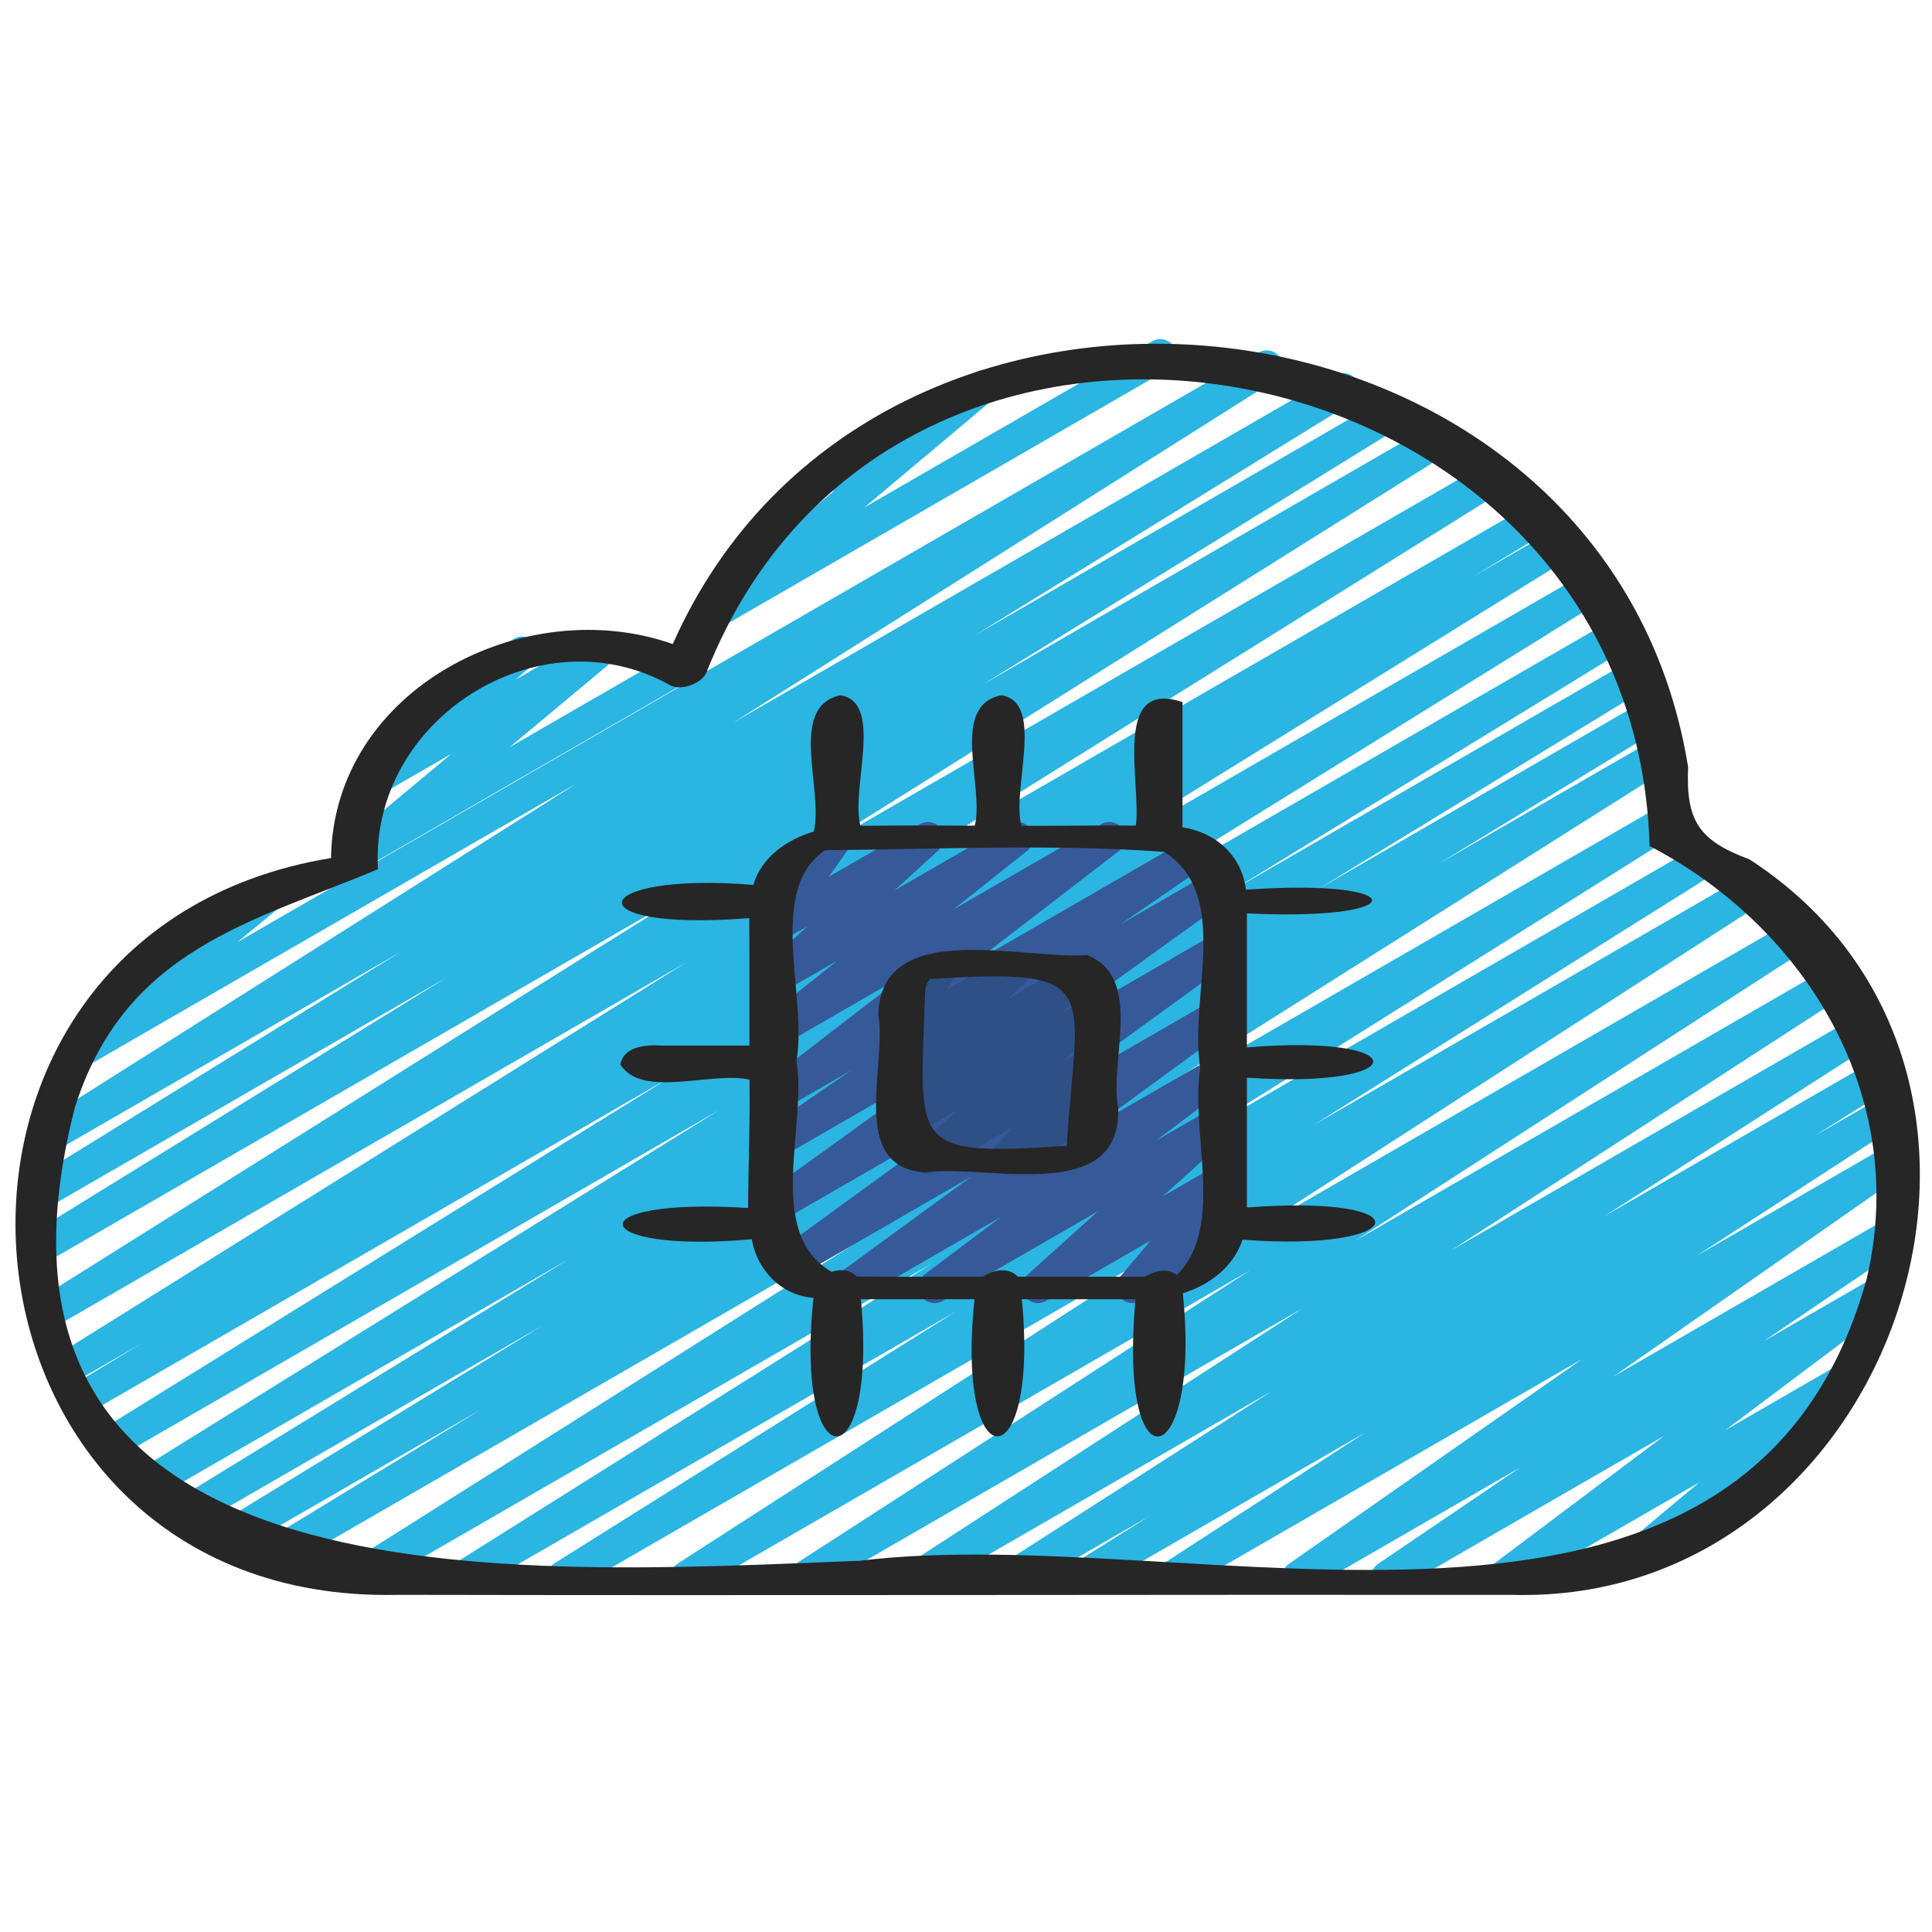 <svg id="Icons" viewBox="0 0 60 60" xmlns="http://www.w3.org/2000/svg"><g fill="#2bb5e2"><path d="m14.395 49.47c-.169 0-.335-.086-.429-.242-.141-.233-.068-.536.163-.682l14.825-9.314-17.559 10.137c-.235.139-.536.06-.678-.174-.141-.233-.069-.536.161-.682l18.99-11.988-21.24 12.263c-.238.138-.541.058-.68-.178-.14-.235-.064-.539.17-.682l6.829-4.162-7.688 4.438c-.238.138-.54.059-.68-.177s-.064-.54.169-.683l10.094-6.174-10.853 6.266c-.237.138-.539.059-.68-.177-.14-.235-.064-.539.168-.682l12.192-7.476-12.834 7.409c-.238.137-.539.058-.679-.176-.141-.234-.067-.538.165-.682l18.014-11.177-18.668 10.781c-.237.137-.54.058-.679-.176-.141-.234-.066-.538.165-.682l17.648-10.935-18.062 10.429c-.239.138-.54.058-.681-.179-.14-.235-.062-.54.172-.682l2.21-1.335-2.182 1.259c-.238.137-.539.058-.679-.175-.141-.234-.067-.538.164-.682l19.548-12.196-19.643 11.341c-.236.139-.537.059-.679-.175-.141-.233-.067-.536.163-.682l20.15-12.638-19.968 11.53c-.237.137-.539.059-.68-.177-.14-.234-.065-.538.167-.682l13.046-8.048-12.536 7.237c-.237.137-.539.059-.68-.177-.14-.234-.065-.538.167-.682l11.666-7.2-10.869 6.275c-.236.139-.536.06-.678-.174-.141-.233-.069-.536.16-.682l16.837-10.639-15.271 8.816c-.224.133-.513.065-.661-.147-.148-.214-.107-.506.094-.671l2.408-1.983c-.11-.037-.208-.114-.271-.223-.139-.239-.057-.545.183-.683l4.011-2.315c.224-.133.514-.064.661.147.148.214.107.506-.094.671l-1.602 1.319 31.716-18.311c.237-.137.537-.06.678.174s.069.536-.16.682l-16.83 10.635 18.684-10.787c.237-.138.539-.06.68.177.14.234.065.538-.167.682l-11.666 7.2 12.731-7.351c.236-.139.538-.06.68.177.14.234.065.538-.167.682l-13.039 8.044 13.97-8.065c.236-.136.538-.058.679.175s.068.536-.163.682l-20.162 12.645 21.27-12.279c.236-.139.538-.059.679.175s.067.538-.164.682l-19.536 12.188 20.364-11.757c.237-.14.54-.059.681.179.14.235.062.54-.172.682l-2.235 1.351 2.425-1.399c.237-.138.539-.059.679.176.141.234.066.538-.165.682l-17.648 10.935 18.106-10.453c.236-.138.537-.059.679.176.141.234.067.538-.165.682l-18.019 11.181 18.339-10.588c.236-.138.538-.06.68.177.14.235.064.539-.168.682l-12.171 7.463 12.237-7.065c.236-.139.538-.06.68.177.14.235.064.54-.169.683l-10.093 6.173 10.024-5.787c.236-.139.54-.059.68.178.14.235.064.539-.17.682l-6.834 4.165 6.642-3.834c.237-.137.538-.059.678.174.141.233.069.536-.161.682l-18.997 11.993 18.808-10.858c.237-.136.538-.06.679.175.141.233.068.536-.163.682l-14.815 9.309 15.448-8.919c.237-.136.538-.06.679.175.141.233.068.536-.163.682l-12.481 7.831 13.378-7.724c.234-.137.535-.061.677.172.142.231.072.534-.156.681l-15.865 10.222 16.811-9.705c.235-.136.535-.061.677.172.142.231.072.533-.155.681l-14.098 9.107 14.711-8.493c.236-.136.534-.061.677.172.142.23.072.533-.155.681l-12.229 7.926 12.555-7.248c.237-.137.536-.059.677.173.142.231.071.534-.157.681l-8.349 5.352 8.362-4.827c.236-.136.537-.06.679.175.141.233.068.536-.162.681l-2.324 1.461 2.101-1.212c.235-.137.534-.061.677.171.142.231.073.533-.154.681l-6.294 4.088 5.993-3.46c.233-.135.528-.062.672.164s.084.525-.136.679l-9.107 6.361 8.55-4.936c.234-.136.531-.062.674.167s.079.528-.144.68l-4.412 2.993 3.564-2.058c.228-.134.521-.064.667.157s.095.517-.116.675l-5.312 3.991 3.697-2.134c.224-.132.512-.066.66.146s.109.503-.09.67l-2.814 2.353c.147.021.284.106.364.245.139.239.057.545-.183.683l-4.214 2.433c-.224.132-.511.066-.66-.146-.148-.213-.109-.503.09-.67l2.344-1.959-5.851 3.377c-.229.133-.521.064-.667-.157s-.095-.517.116-.675l5.31-3.99-8.353 4.822c-.233.136-.53.062-.674-.167-.143-.229-.079-.528.144-.68l4.412-2.993-6.651 3.84c-.229.135-.528.062-.672-.164s-.084-.525.136-.679l9.11-6.363-12.483 7.206c-.235.136-.534.06-.677-.171-.142-.231-.073-.533.154-.681l6.283-4.08-8.543 4.932c-.235.138-.536.061-.678-.175-.142-.233-.069-.536.161-.681l2.334-1.468-4.024 2.323c-.235.138-.535.06-.677-.173-.142-.231-.071-.534.157-.681l8.349-5.352-10.749 6.205c-.235.136-.534.061-.677-.172-.142-.23-.072-.533.155-.681l12.225-7.923-15.199 8.775c-.235.136-.535.061-.677-.172-.142-.231-.072-.533.155-.681l14.1-9.108-17.254 9.961c-.235.136-.536.061-.677-.172-.142-.231-.072-.534.156-.681l15.863-10.221-19.18 11.073c-.235.138-.537.061-.679-.175-.141-.233-.068-.536.163-.682l12.478-7.828-15.043 8.685c-.079.046-.165.067-.25.067z"/><path d="m11.051 27.039c-.158 0-.313-.075-.41-.214-.148-.213-.109-.504.09-.67l3.287-2.743-2.158 1.245c-.222.132-.509.067-.658-.144s-.113-.5.083-.669l1.516-1.301c-.079-.042-.146-.106-.194-.189-.139-.239-.057-.545.183-.683l3.182-1.837c.223-.13.51-.067.658.144.149.211.113.5-.083.669l-.537.461 2.533-1.462c.223-.131.512-.067.66.146s.109.504-.09.67l-3.285 2.742 5.022-2.899c.238-.14.545-.057.683.183.139.239.057.545-.183.683l-10.048 5.801c-.078.046-.165.067-.25.067z"/><path d="m22.157 19.542c-.158 0-.312-.075-.409-.213-.149-.213-.111-.503.088-.67l4.077-3.424c-.218.073-.473-.013-.594-.224-.139-.239-.057-.545.183-.683l4.809-2.776c.224-.132.511-.066.659.146.149.213.111.503-.088.67l-4.036 3.39 8.937-5.159c.238-.139.545-.058.683.183.139.239.057.545-.183.683l-13.875 8.011c-.078.046-.165.067-.25.067z"/></g><path d="m26.317 40.47c-.163 0-.323-.08-.419-.228-.146-.223-.091-.52.124-.676l4.137-3.022-5.429 3.134c-.229.134-.525.062-.669-.16-.146-.223-.09-.521.125-.677l5.798-4.216-5.704 3.293c-.23.133-.525.062-.67-.161-.145-.224-.089-.521.128-.677l5.822-4.195-5.28 3.048c-.233.137-.529.062-.673-.166-.144-.227-.082-.526.14-.679l2.687-1.847-2.153 1.243c-.227.133-.519.064-.665-.154s-.099-.514.11-.675l4.447-3.424-3.893 2.247c-.226.132-.518.064-.663-.151-.147-.216-.104-.51.102-.673l2.298-1.827-1.736 1.002c-.218.129-.502.069-.653-.138-.151-.206-.122-.492.066-.664l1.378-1.257-.791.456c-.202.118-.46.079-.619-.095-.158-.174-.175-.434-.04-.625l.716-1.019c-.155-.002-.358-.083-.454-.25-.139-.239-.057-.545.183-.683l1.656-.956c.202-.119.46-.079.619.095.158.174.175.434.04.625l-.639.909 2.825-1.631c.219-.127.503-.068.653.138.151.206.122.492-.066.664l-1.377 1.257 3.565-2.059c.225-.134.517-.065.663.151.147.216.104.51-.102.673l-2.299 1.828 4.595-2.652c.227-.134.52-.064.665.154.146.219.099.514-.11.675l-4.446 3.423 6.646-3.837c.234-.136.53-.061.673.166.144.227.082.526-.14.679l-2.686 1.846 2.846-1.643c.228-.135.524-.063.67.161.145.224.089.521-.128.677l-5.819 4.193 5.349-3.088c.229-.135.524-.063.669.16.146.223.09.521-.125.677l-5.802 4.219 5.258-3.035c.229-.134.524-.063.669.16.146.223.091.52-.124.676l-4.137 3.022 3.592-2.073c.227-.135.521-.064.667.157.146.22.095.516-.116.675l-2.367 1.78 1.816-1.048c.22-.128.505-.068.654.139.15.207.12.494-.069.665l-2.199 1.98 1.614-.932c.209-.123.478-.075.634.112.155.187.155.458-.002.644l-.948 1.12.277-.159c.238-.14.545-.057.683.183.139.239.057.545-.183.683l-2.761 1.594c-.209.123-.478.075-.634-.112-.155-.187-.155-.458.002-.644l.948-1.12-3.251 1.876c-.218.13-.504.069-.654-.139-.15-.207-.12-.494.069-.665l2.199-1.98-4.823 2.784c-.229.133-.521.064-.667-.157-.146-.22-.095-.516.116-.675l2.365-1.779-4.523 2.611c-.078.046-.165.067-.25.067z" fill="#365a99"/><path d="m31.249 36.47c-.146 0-.291-.064-.39-.187-.154-.191-.146-.468.02-.649l.562-.619-2.37 1.368c-.219.13-.505.069-.657-.142-.149-.21-.115-.498.078-.668l1.277-1.114-1.489.859c-.225.132-.513.066-.66-.147-.148-.213-.108-.505.092-.671l.997-.824-.429.247c-.217.126-.497.07-.649-.132-.152-.201-.13-.485.052-.66l.652-.63-.055.031c-.196.114-.445.08-.604-.08-.16-.161-.191-.41-.077-.605l.386-.656c-.136-.027-.26-.111-.334-.24-.139-.239-.057-.545.183-.683l1.161-.67c.195-.116.445-.081.604.08.16.161.191.41.077.605l-.257.438 1.945-1.123c.216-.129.496-.072.649.132.152.201.13.485-.052.66l-.653.63 2.065-1.191c.223-.132.513-.067.66.147.148.213.108.505-.092.671l-.995.822.772-.445c.221-.128.506-.068.657.142.149.21.115.498-.078.668l-1.278 1.115.699-.403c.211-.124.482-.074.64.119.154.191.146.468-.02.649l-.57.628c.229-.1.505-.015.633.208.139.239.057.545-.183.683l-2.721 1.57c-.078.046-.164.067-.25.067z" fill="#2e5087"/><path d="m12.321 49.529c11.538.023 23.076-.008 34.614 0 11.942.352 17.58-16.232 7.397-22.84-1.573-.586-1.978-1.192-1.906-2.866-2.491-15.472-25.266-17.978-31.532-3.821-4.602-1.626-10.537 1.399-10.614 6.645-14.195 2.336-12.494 23.187 2.041 22.883zm-10-15.12c1.549-4.938 5.532-5.784 9.416-7.414-.263-4.644 5.012-8.007 9.091-5.706.342.167.959-.056 1.111-.405 5.882-14.878 28.851-10.414 29.29 5.39 4.908 2.555 8.089 7.846 6.731 13.486-3.802 13.504-20.907 7.427-31.258 8.711-10.308.396-28.425 1.72-24.38-14.062z" fill="#262626"/><path d="m28.719 36.409c1.921-.269 6.13 1.046 6.006-2.019-.28-1.487.805-4.023-.964-4.731-1.988.161-6.388-1.176-6.485 1.842.28 1.584-.942 4.74 1.444 4.908zm.006-5.469c0-.024.007-.153.003-.114.011-.146.056-.309.153-.418 5.452-.365 4.564.258 4.245 5.175-4.918.341-4.547-.008-4.401-4.644z" fill="#262626"/><path d="m20.56 32.472c-.473-.033-1.185.008-1.294.584.666 1.076 2.83.206 4.009.473.023 1.362-.034 2.573-.042 3.986-5.401-.343-5.015 1.433.115.97.152.939.911 1.753 1.916 1.82-.609 5.707 2.011 5.755 1.471.044h3.529c-.599 5.725 2.02 5.629 1.47 0h3.531c-.555 6.055 2.048 5.359 1.468-.185.854-.268 1.573-.826 1.856-1.665 5.187.401 5.74-1.42.134-1 .003-1.344-.002-2.687 0-4.031 5.203.358 5.257-1.375 0-.939-.001-1.388.002-2.775 0-4.163 5.221.254 5.154-1.101-.029-.736-.134-1.066-.933-1.775-1.971-1.938 0-1.296 0-2.592 0-3.888-2.212-.743-1.267 2.538-1.449 3.836-1.184-.01-2.37.009-3.551.008-.319-1.124.751-3.842-.626-4.056-1.618.323-.521 2.817-.823 4.05-1.184-.006-2.367-.009-3.551.005-.319-1.124.75-3.842-.627-4.055-1.643.36-.506 2.954-.823 4.232-.824.246-1.631.792-1.876 1.658-5.164-.425-5.673 1.469-.128 1.032.009 1.32.002 2.636.004 3.956h-2.715zm5.067-6.068c3.492-.03 7.054-.2 10.523.051 2.124 1.327.754 4.586 1.126 6.697-.328 1.99.792 4.954-.728 6.44-.301-.214-.676-.133-1.004.058h-3.933c-.282-.304-.744-.226-1.087 0-1.306-.006-2.613.011-3.919-.007-.188-.207-.506-.241-.776-.144-2.093-1.203-.751-4.532-1.095-6.555.358-1.964-.951-5.316.894-6.541z" fill="#262626"/></svg>